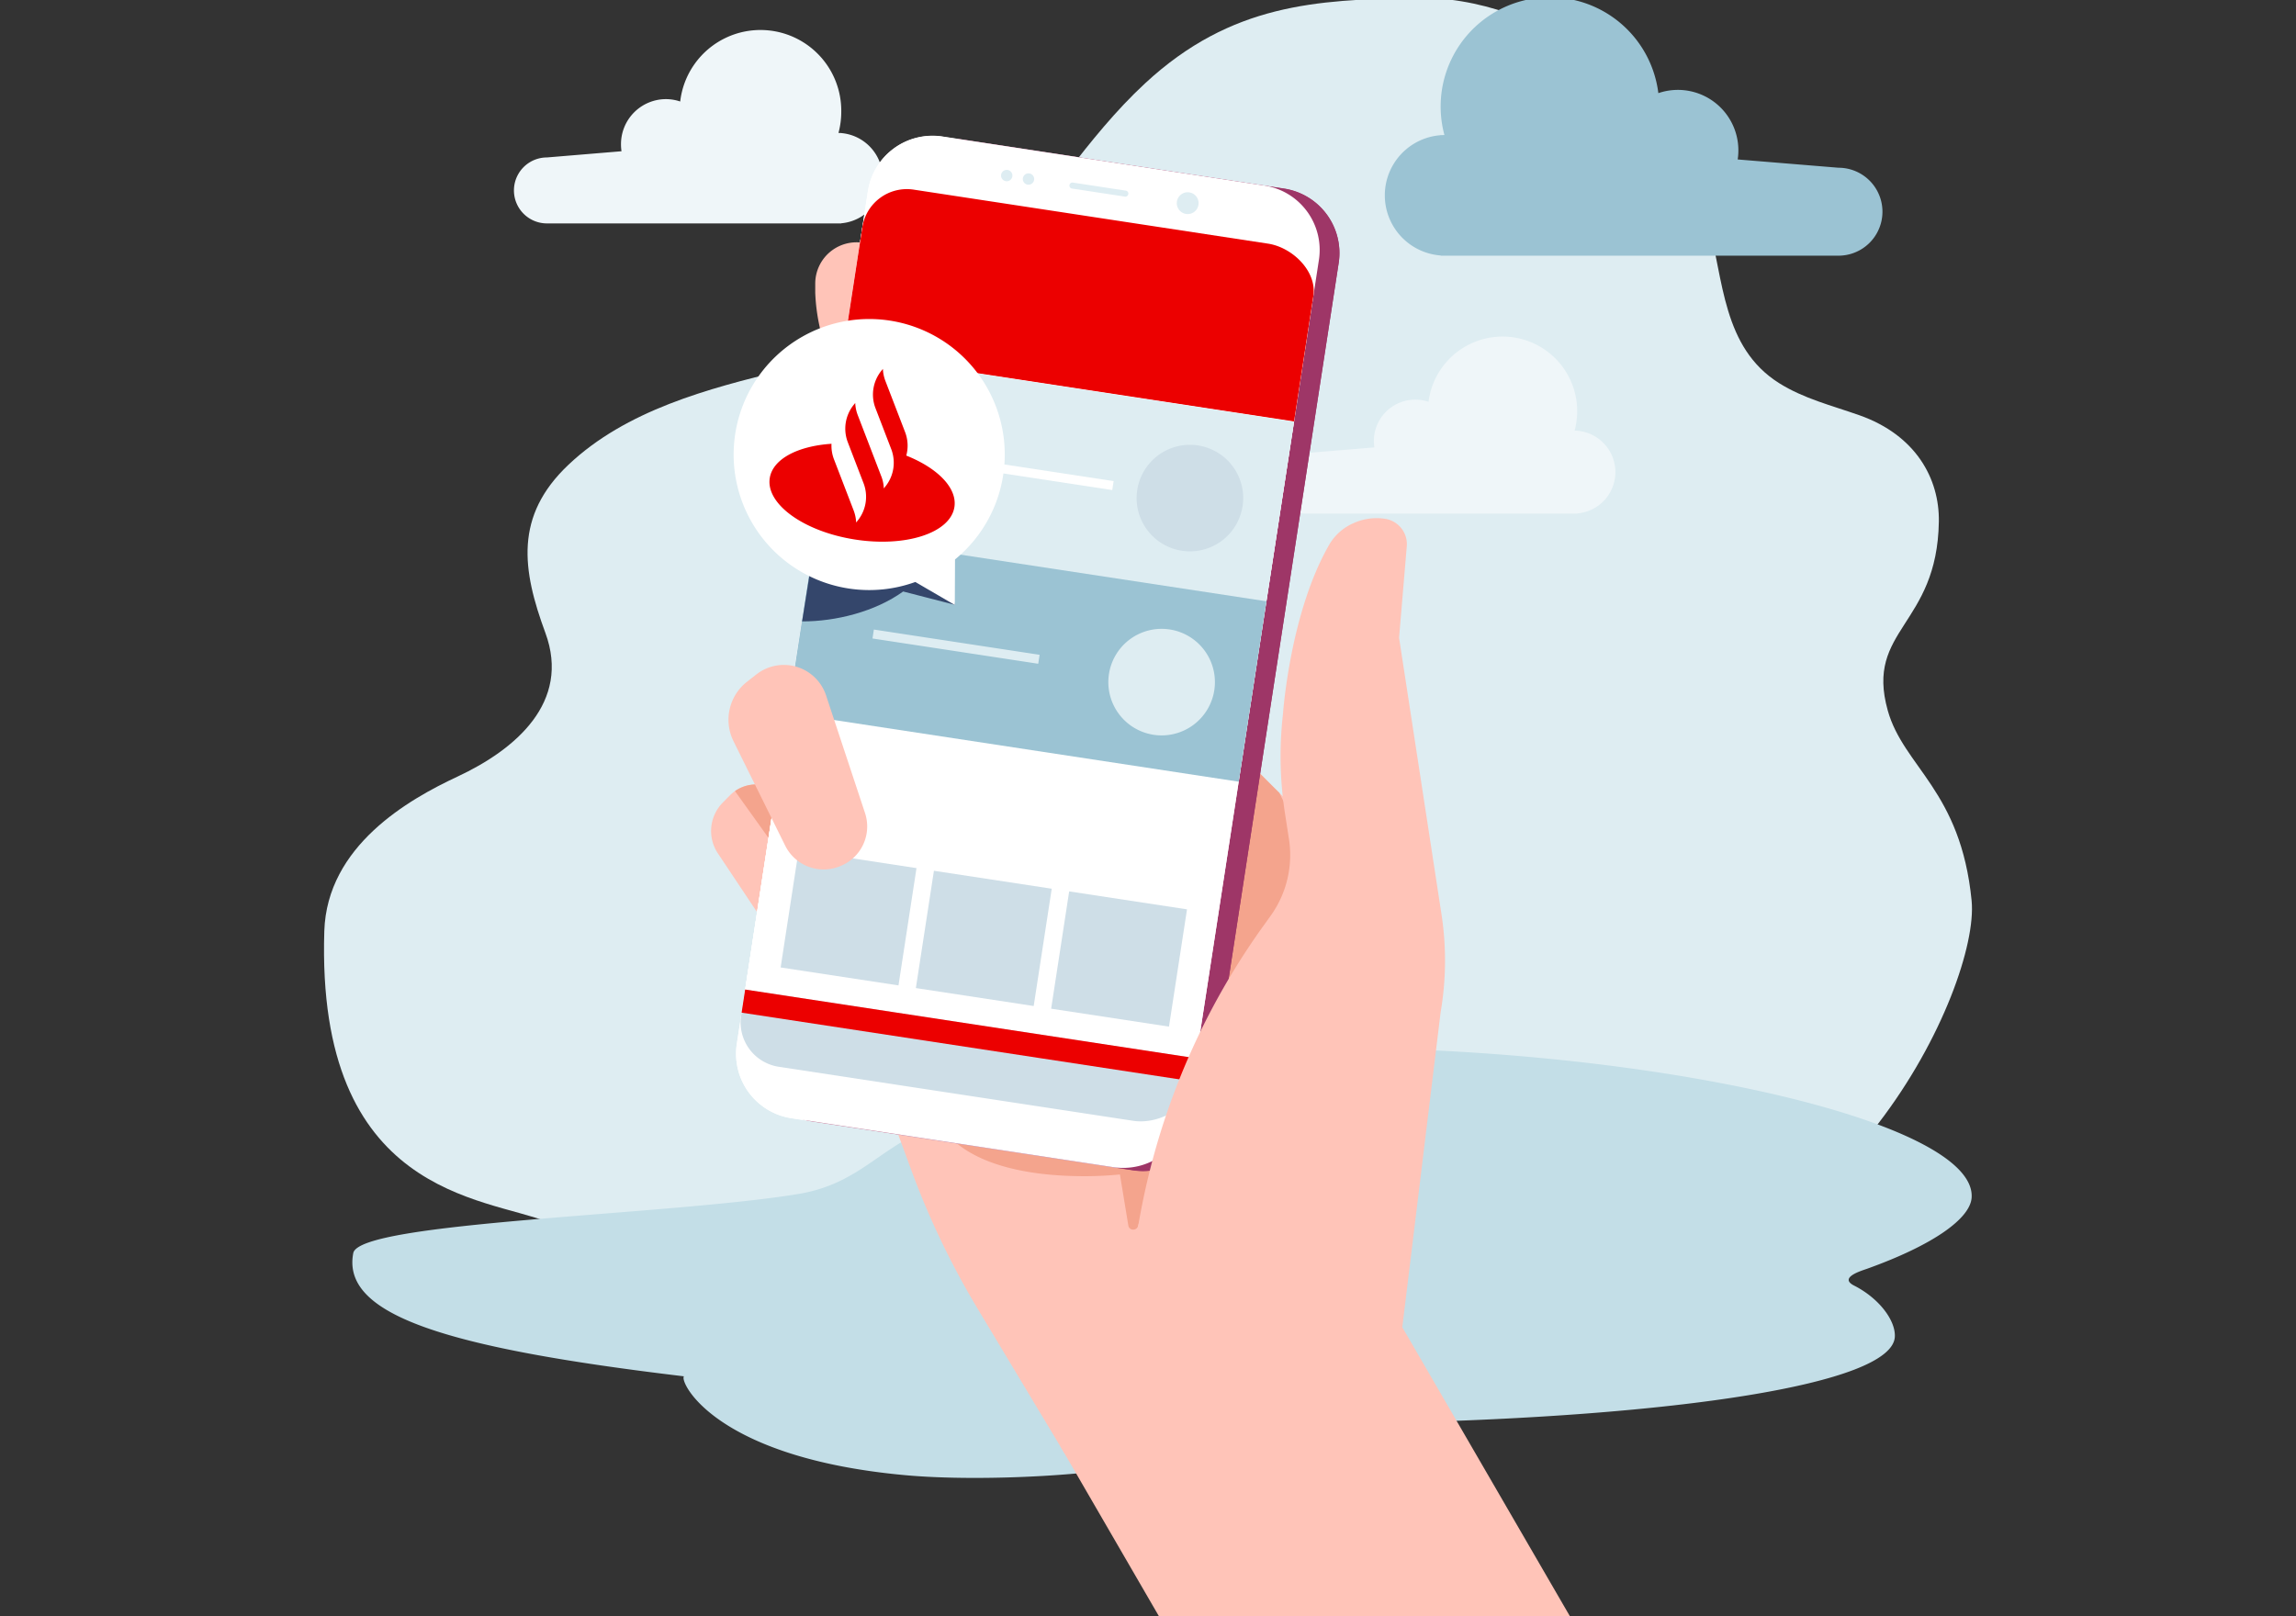 <svg xmlns="http://www.w3.org/2000/svg" xmlns:xlink="http://www.w3.org/1999/xlink" width="453" height="319" viewBox="0 0 453 319">
  <rect x="0" y="0" width="453" height="319" fill="#333333" stroke="none"/>
  <defs>
    <clipPath id="clip-path">
      <rect id="Retângulo_36" data-name="Retângulo 36" width="453" height="319" transform="translate(-0.27 0.443)" fill="#fff" stroke="#707070" stroke-width="1"/>
    </clipPath>
  </defs>
  <g id="Grupo_de_máscara_16" data-name="Grupo de máscara 16" transform="translate(0.27 -0.443)" clip-path="url(#clip-path)">
    <g id="App_santander" data-name="App santander" transform="translate(63.657)">
      <path id="Caminho_11" data-name="Caminho 11" d="M308.522,140.639c-4.485-16.018,9.77-16.635,10.084-37.273.128-8.44-4.515-17.038-15.691-20.981-5.491-1.937-10.964-3.268-15.852-6.349-11.135-7.024-10.933-20.385-13.972-31.774C266.42,19.243,240.743-.631,214.754.016,196.018.481,179.08,1.051,162,16.886,150.311,27.72,142.716,41.05,131.864,52.22c-11.491,11.825-25.494,17.5-41.216,21.3C75.778,77.117,59.6,81.392,48.22,92.169c-10.7,10.128-9.137,20.72-4.55,33.156,5.057,13.712-5.909,23.042-17.343,28.381C16.7,158.2.585,167.347.057,184.209c-1.629,52.226,31.69,52.433,44.112,57.4,114.276,45.665,158.134,10.444,206.588,11.156,48.3.71,75.994-57.452,74.315-74.579-2.128-21.748-13.418-26.361-16.551-37.545" transform="translate(0.001 0)" fill="#deedf2" fill-rule="evenodd"/>
      <path id="Caminho_12" data-name="Caminho 12" d="M272.279,18.819a21.558,21.558,0,1,0-42.206,8.274c-.183,0-.367.008-.546.02l-.2-.018v.03a11.9,11.9,0,0,0,0,23.734V50.9h78.491a8.677,8.677,0,1,0,0-17.355l-19.885-1.635a11.934,11.934,0,0,0-15.648-13.089Z" transform="translate(-9.015)" fill="#9bc3d3" fill-rule="evenodd"/>
      <path id="Caminho_13" data-name="Caminho 13" d="M219.536,80.041a14.725,14.725,0,1,1,28.824,5.688c.124,0,.248.006.373.012l.139-.01v.02a8.185,8.185,0,0,1,0,16.318v.024h-53.6a5.965,5.965,0,0,1,0-11.931h0l13.581-1.124a8.382,8.382,0,0,1-.1-1.247,8.162,8.162,0,0,1,10.783-7.75ZM71.894,20.778a15.942,15.942,0,0,1,31.778,1.99,16.35,16.35,0,0,1-.55,4.215c.134,0,.267.006.4.014l.151-.012v.022a8.933,8.933,0,0,1,0,17.8v.026H45.6a6.508,6.508,0,0,1,0-13.016l14.712-1.225a9.078,9.078,0,0,1-.1-1.359,8.884,8.884,0,0,1,8.84-8.927,8.785,8.785,0,0,1,2.841.471Z" transform="translate(-1.617 -0.301)" fill="#eff6f9" fill-rule="evenodd"/>
      <g id="Grupo_3" data-name="Grupo 3" transform="translate(5.592 207.558)">
        <path id="Caminho_14" data-name="Caminho 14" d="M221.529,217.684c-38.423-2.049-78.876,7.207-99.384,14.231-12.286,4.209-15.661,11.935-28.513,14.026-25.812,4.2-86.42,5.442-87.617,11.629-2.361,12.182,18.086,18.691,65.25,24.324-1.018.834,5.744,16.077,43.766,19.517,15.043,1.363,40.279.006,49.958-2.97a169.1,169.1,0,0,1,45.892-7.385c55.359-1.249,98.773-7.507,99.282-16.969.169-3.164-3.027-7.548-8.033-10.1-3.12-1.588,1.46-2.929,2.526-3.31,13.062-4.681,20.39-9.907,20.659-14.057.835-13.022-47.385-25.931-103.785-28.939" transform="translate(-5.832 -217.395)" fill="#c3dee7"/>
      </g>
      <path id="Caminho_15" data-name="Caminho 15" d="M120.186,106.748l-9.65-16.29a146.4,146.4,0,0,1-6.4-15.268,68.776,68.776,0,0,1-2.169-7.105,37.734,37.734,0,0,1-1.071-7.586V58.66A8.15,8.15,0,0,1,116.147,54.7l2.479,4.58,21.614,39.9a528.2,528.2,0,0,0,71.187,77.849l5.477,75.208-66.832,37.3-17.129-28.527a161.224,161.224,0,0,1-13.164-27.543l-9.251-25.253L97.564,182.991l4.359-37.359a7.665,7.665,0,0,1-5.086-10.215l3.856-9.671a27.3,27.3,0,0,1,4.418-7.4l.031-.26c4.5-4.292,9.948-7.592,15.046-11.339Z" transform="translate(-3.976 -2.287)" fill="#ffc4b8" fill-rule="evenodd"/>
      <path id="Caminho_16" data-name="Caminho 16" d="M101.228,194.38l-.116.065a7.091,7.091,0,0,1-9.422-2.2L81,176.216a7.967,7.967,0,0,1,.949-10.008l1.377-1.4a7.335,7.335,0,0,1,11.848,1.947l7.267,15.091,1.633,3.383a7.028,7.028,0,0,1-2.847,9.148Z" transform="translate(-3.289 -7.358)" fill="#ffc4b8" fill-rule="evenodd"/>
      <path id="Caminho_17" data-name="Caminho 17" d="M167.391,239.331a34.866,34.866,0,0,0-3.3,7.657.963.963,0,0,1-.943.71.95.95,0,0,1-.963-.815l-1.66-10.081a68.386,68.386,0,0,1-7.169.343c-10.958,0-30.625-2.292-30.657-18.734,0-1.7-10.017-.7-12.652-7.9l-8.827-17.174-.66-1.286.76-.379.118-.065a7.028,7.028,0,0,0,2.845-9.148l-1.633-3.387-3.894-8.085.509-4.357,2.181-18.7.269.063.287.075.285.041.2.032.163.016.265.036.271,0,.34.012.065,0,.242.006.4-.041.136-.006.092-.016.289-.028.33-.073.122-.02.122-.032.328-.073.265-.093.106-.028.143-.059.367-.128.2-.1.081-.032.163-.089.4-.2.149-.1.055-.03.173-.122.422-.278.1-.087.029-.02.163-.146.448-.389.059-.063v0l.051-.055.566-.635,10.632-13.57,8.933-2.765,0-.012.006,0-7.037-15.2c2.611-7.351,8.44-11.495,17.6-12.328l.047.087a537.55,537.55,0,0,0,52.206,60.02l7.787,15.76c-16.516,15.466-28.266,37.249-32.36,62.072Zm-65.521-60.216h-.136a8.469,8.469,0,0,1-6.831-3.535L84.576,161.148h0a7.235,7.235,0,0,1,4.143-1.308h.061a7.312,7.312,0,0,1,6.593,4.144l7.267,15.091q-.385.037-.772.041Z" transform="translate(-3.492 -4.588)" fill="#f4a48d" fill-rule="evenodd"/>
      <g id="Grupo_4" data-name="Grupo 4" transform="translate(81.299 27.265)">
        <path id="Caminho_18" data-name="Caminho 18" d="M163.287,232.727l-63.463-9.671A12.867,12.867,0,0,1,89.014,208.4L114.885,40.089A12.9,12.9,0,0,1,129.6,29.328L193.062,39a12.863,12.863,0,0,1,10.809,14.651L178,221.968a12.9,12.9,0,0,1-14.716,10.758Z" transform="translate(-84.968 -28.585)" fill="#9e3667"/>
        <path id="Caminho_19" data-name="Caminho 19" d="M159.223,232.107l-63.465-9.675A12.863,12.863,0,0,1,84.95,207.78L110.817,39.466a12.9,12.9,0,0,1,14.718-10.758L189,38.383a12.861,12.861,0,0,1,10.809,14.649L173.938,221.344a12.9,12.9,0,0,1-14.716,10.763Z" transform="translate(-84.8 -28.557)" fill="#fff"/>
        <path id="Caminho_20" data-name="Caminho 20" d="M198.748,60.681,174.837,216.27c-.745,4.838-6.782,7.929-11.638,7.189L93.293,212.8a8.861,8.861,0,0,1-7.446-10.1L109.76,47.118A8.889,8.889,0,0,1,119.9,39.7l69.9,10.653c4.856.74,9.689,5.493,8.945,10.328Z" transform="translate(-84.839 -29.057)" fill="#fff"/>
        <path id="Caminho_21" data-name="Caminho 21" d="M178.293,42.5a2.149,2.149,0,1,1-1.8-2.44,2.148,2.148,0,0,1,1.8,2.44Zm-32.421-4.943a1.121,1.121,0,1,1-.939-1.272A1.12,1.12,0,0,1,145.872,37.561Zm-4.3-.655a1.121,1.121,0,1,1-.938-1.273,1.12,1.12,0,0,1,.938,1.273ZM163.7,40.879l-10.275-1.566a.6.6,0,1,1,.179-1.176L163.879,39.7a.594.594,0,1,1-.181,1.174Z" transform="translate(-87.053 -28.877)" fill="#deedf2"/>
      </g>
      <path id="Caminho_22" data-name="Caminho 22" d="M163.278,232.689l-63.463-9.671a12.867,12.867,0,0,1-10.809-14.655L114.875,40.05A12.9,12.9,0,0,1,129.59,29.29l63.461,9.673a12.863,12.863,0,0,1,10.809,14.651L177.994,221.928a12.9,12.9,0,0,1-14.716,10.761Z" transform="translate(-3.669 -1.319)" fill="#9e3667" fill-rule="evenodd"/>
      <path id="Caminho_23" data-name="Caminho 23" d="M159.212,232.066l-63.463-9.675A12.863,12.863,0,0,1,84.94,207.742L110.809,39.428a12.9,12.9,0,0,1,14.716-10.761l63.463,9.675A12.861,12.861,0,0,1,199.8,52.994L173.928,221.3a12.9,12.9,0,0,1-14.716,10.763Z" transform="translate(-3.501 -1.29)" fill="#fff" fill-rule="evenodd"/>
      <path id="Caminho_24" data-name="Caminho 24" d="M198.74,60.643,174.826,216.229c-.743,4.836-6.782,7.927-11.636,7.187L93.285,212.761a8.861,8.861,0,0,1-7.446-10.1L109.75,47.077a8.889,8.889,0,0,1,10.141-7.422l69.9,10.657c4.856.74,9.689,5.491,8.945,10.328Z" transform="translate(-3.54 -1.79)" fill="#fff"/>
      <path id="Caminho_25" data-name="Caminho 25" d="M175.619,218.565l-.794,5.152a6.481,6.481,0,0,1-.163.757c-1.222,4.4-6.876,7.132-11.471,6.43L93.285,220.247a8.855,8.855,0,0,1-7.446-10.1L86.63,205l88.986,13.566Z" transform="translate(-3.54 -9.276)" fill="#cedee7" fill-rule="evenodd"/>
      <path id="Caminho_26" data-name="Caminho 26" d="M175.627,218.565l-.794,5.152a6.481,6.481,0,0,1-.163.757l-.047-.006.208-1.357-88.89-13.55.7-4.56,88.986,13.564Z" transform="translate(-3.549 -9.276)" fill="#ec0000"/>
      <path id="Caminho_27" data-name="Caminho 27" d="M150.9,184.327l23.25,3.544-3.558,23.146-23.248-3.542Zm-26.684-4.069L147.46,183.8,143.9,206.949l-23.248-3.544Zm-26.686-4.069,23.248,3.546-3.556,23.146-23.25-3.542Z" transform="translate(-3.88 -7.972)" fill="#cedee7" fill-rule="evenodd"/>
      <path id="Caminho_28" data-name="Caminho 28" d="M178.284,42.461a2.15,2.15,0,1,1-1.8-2.438,2.149,2.149,0,0,1,1.8,2.438ZM145.861,37.52a1.12,1.12,0,1,1-.942-1.241A1.116,1.116,0,0,1,145.861,37.52Zm-4.3-.655a1.12,1.12,0,1,1-.937-1.272,1.116,1.116,0,0,1,.937,1.272Zm22.125,3.976-10.275-1.568a.6.6,0,1,1,.179-1.176l10.275,1.568a.6.6,0,1,1-.179,1.176Z" transform="translate(-5.754 -1.61)" fill="#deedf2"/>
      <g id="Grupo_5" data-name="Grupo 5" transform="translate(107.556 36.527) rotate(8.7)">
        <path id="Caminho_29" data-name="Caminho 29" d="M90.01,8.811l-.015,25.053-90.016.051L-.005,8.863A8.889,8.889,0,0,1,8.9-.005L79.607-.045c4.91,0,10.406,3.963,10.4,8.858Z" transform="translate(0)" fill="#ec0000"/>
      </g>
      <g id="Grupo_6" data-name="Grupo 6" transform="translate(96.932 70.117)">
        <path id="Caminho_30" data-name="Caminho 30" d="M190.091,122.6l-88.984-13.566,5.473-35.6L195.564,87Z" transform="translate(-101.107 -73.44)" fill="#deedf2" fill-rule="evenodd"/>
        <path id="Caminho_31" data-name="Caminho 31" d="M188.148,104.464a10.514,10.514,0,1,1-8.8-11.936,10.509,10.509,0,0,1,8.8,11.936Z" transform="translate(-103.838 -74.298)" fill="#cedee7" fill-rule="evenodd"/>
        <path id="Caminho_32" data-name="Caminho 32" d="M160.438,99.565,112.761,92.3l-.271,1.763,47.674,7.268Z" transform="translate(-101.577 -74.293)" fill="#fff" fill-rule="evenodd"/>
      </g>
      <g id="Grupo_7" data-name="Grupo 7" transform="translate(91.49 105.542)">
        <path id="Caminho_33" data-name="Caminho 33" d="M189.885,124.108l-5.471,35.6L95.431,146.144,97.911,130l.8-5.237,2.19-14.219,14.51,2.215,1.78.272,3.676.558.169.026Z" transform="translate(-95.431 -110.544)" fill="#9bc3d3" fill-rule="evenodd"/>
        <path id="Caminho_34" data-name="Caminho 34" d="M180.322,142.507a10.514,10.514,0,1,1-8.8-11.938,10.509,10.509,0,0,1,8.8,11.938Zm-34.474-6.937-32.7-4.986-.271,1.765,32.7,4.986Z" transform="translate(-96.151 -111.445)" fill="#deedf2" fill-rule="evenodd"/>
      </g>
      <g id="Grupo_8" data-name="Grupo 8" transform="translate(80.574 63.394)">
        <path id="Caminho_35" data-name="Caminho 35" d="M118.322,122.168c-5.507,3.982-13.314,5.925-19.932,5.9l.758-4.761,2.057-12.921,13.184,2.083,6.795,1.7,4.393.69.138-.191.061.223,2.778,9.911-10.231-2.637Z" transform="translate(-84.637 -68.389)" fill="#34466b" fill-rule="evenodd"/>
        <path id="Caminho_36" data-name="Caminho 36" d="M120.137,118.3a26.745,26.745,0,1,1,7.831-4.446l-.041,8.986-7.791-4.539Z" transform="translate(-84.044 -66.399)" fill="#fff" fill-rule="evenodd"/>
        <path id="Caminho_37" data-name="Caminho 37" d="M118.667,93.825a7.466,7.466,0,0,0-.238-4.645l-.776-2.018-3.11-8.079a7.45,7.45,0,0,1-.489-2.369l-.285.351a7.476,7.476,0,0,0-1.179,7.4l3.224,8.383-.008,0a7.479,7.479,0,0,1-1.285,7.1l-.285.353a7.417,7.417,0,0,0-.491-2.371l.289.757-2.621-6.815-2.4-6.241.071.183a7.482,7.482,0,0,1-.489-2.373l-.287.353a7.478,7.478,0,0,0-1.177,7.4l.1.264,2.228,5.8.778,2.018a7.484,7.484,0,0,1-1.177,7.4l-.285.353a7.462,7.462,0,0,0-.493-2.373l.293.757L104.4,94.557h0a7.485,7.485,0,0,1-.487-3.061c-6.611.432-11.579,2.978-12.18,6.754-.815,5.109,6.681,10.539,16.742,12.126s18.873-1.27,19.685-6.381c.6-3.775-3.334-7.724-9.487-10.17Z" transform="translate(-84.359 -66.866)" fill="#ec0000" fill-rule="evenodd"/>
      </g>
      <path id="Caminho_38" data-name="Caminho 38" d="M88.737,138.407l-1.843,1.446a9.524,9.524,0,0,0-2.668,11.722l10.2,20.616a8.467,8.467,0,0,0,10.831,4.057l.145-.061a8.407,8.407,0,0,0,4.782-10.41l-7.7-23.253a8.774,8.774,0,0,0-13.74-4.118ZM167.11,277.1l-1.2-2.46a32.737,32.737,0,0,1-3.147-17.466,141.949,141.949,0,0,1,26.054-69.2l1.373-1.909a20.587,20.587,0,0,0,3.634-15.152l-.794-5.126a73.516,73.516,0,0,1-.4-19.478s1.359-20.168,9.235-33.677a10.269,10.269,0,0,1,4.721-4.091,10.989,10.989,0,0,1,6.206-.846,5.061,5.061,0,0,1,4.277,5.41l-1.485,17.62-.037.454,8.371,54.577a60.235,60.235,0,0,1-.171,19.308l-4.106,33.772-3.458,28.4v0l19.716,34,13.612,23.478H168.425L149.718,292.45l-.312-.536-.713-1.233,17.885-13.188.53-.391Z" transform="translate(-3.437 -4.867)" fill="#ffc4b8" fill-rule="evenodd"/>
    </g>
  </g>
</svg>
